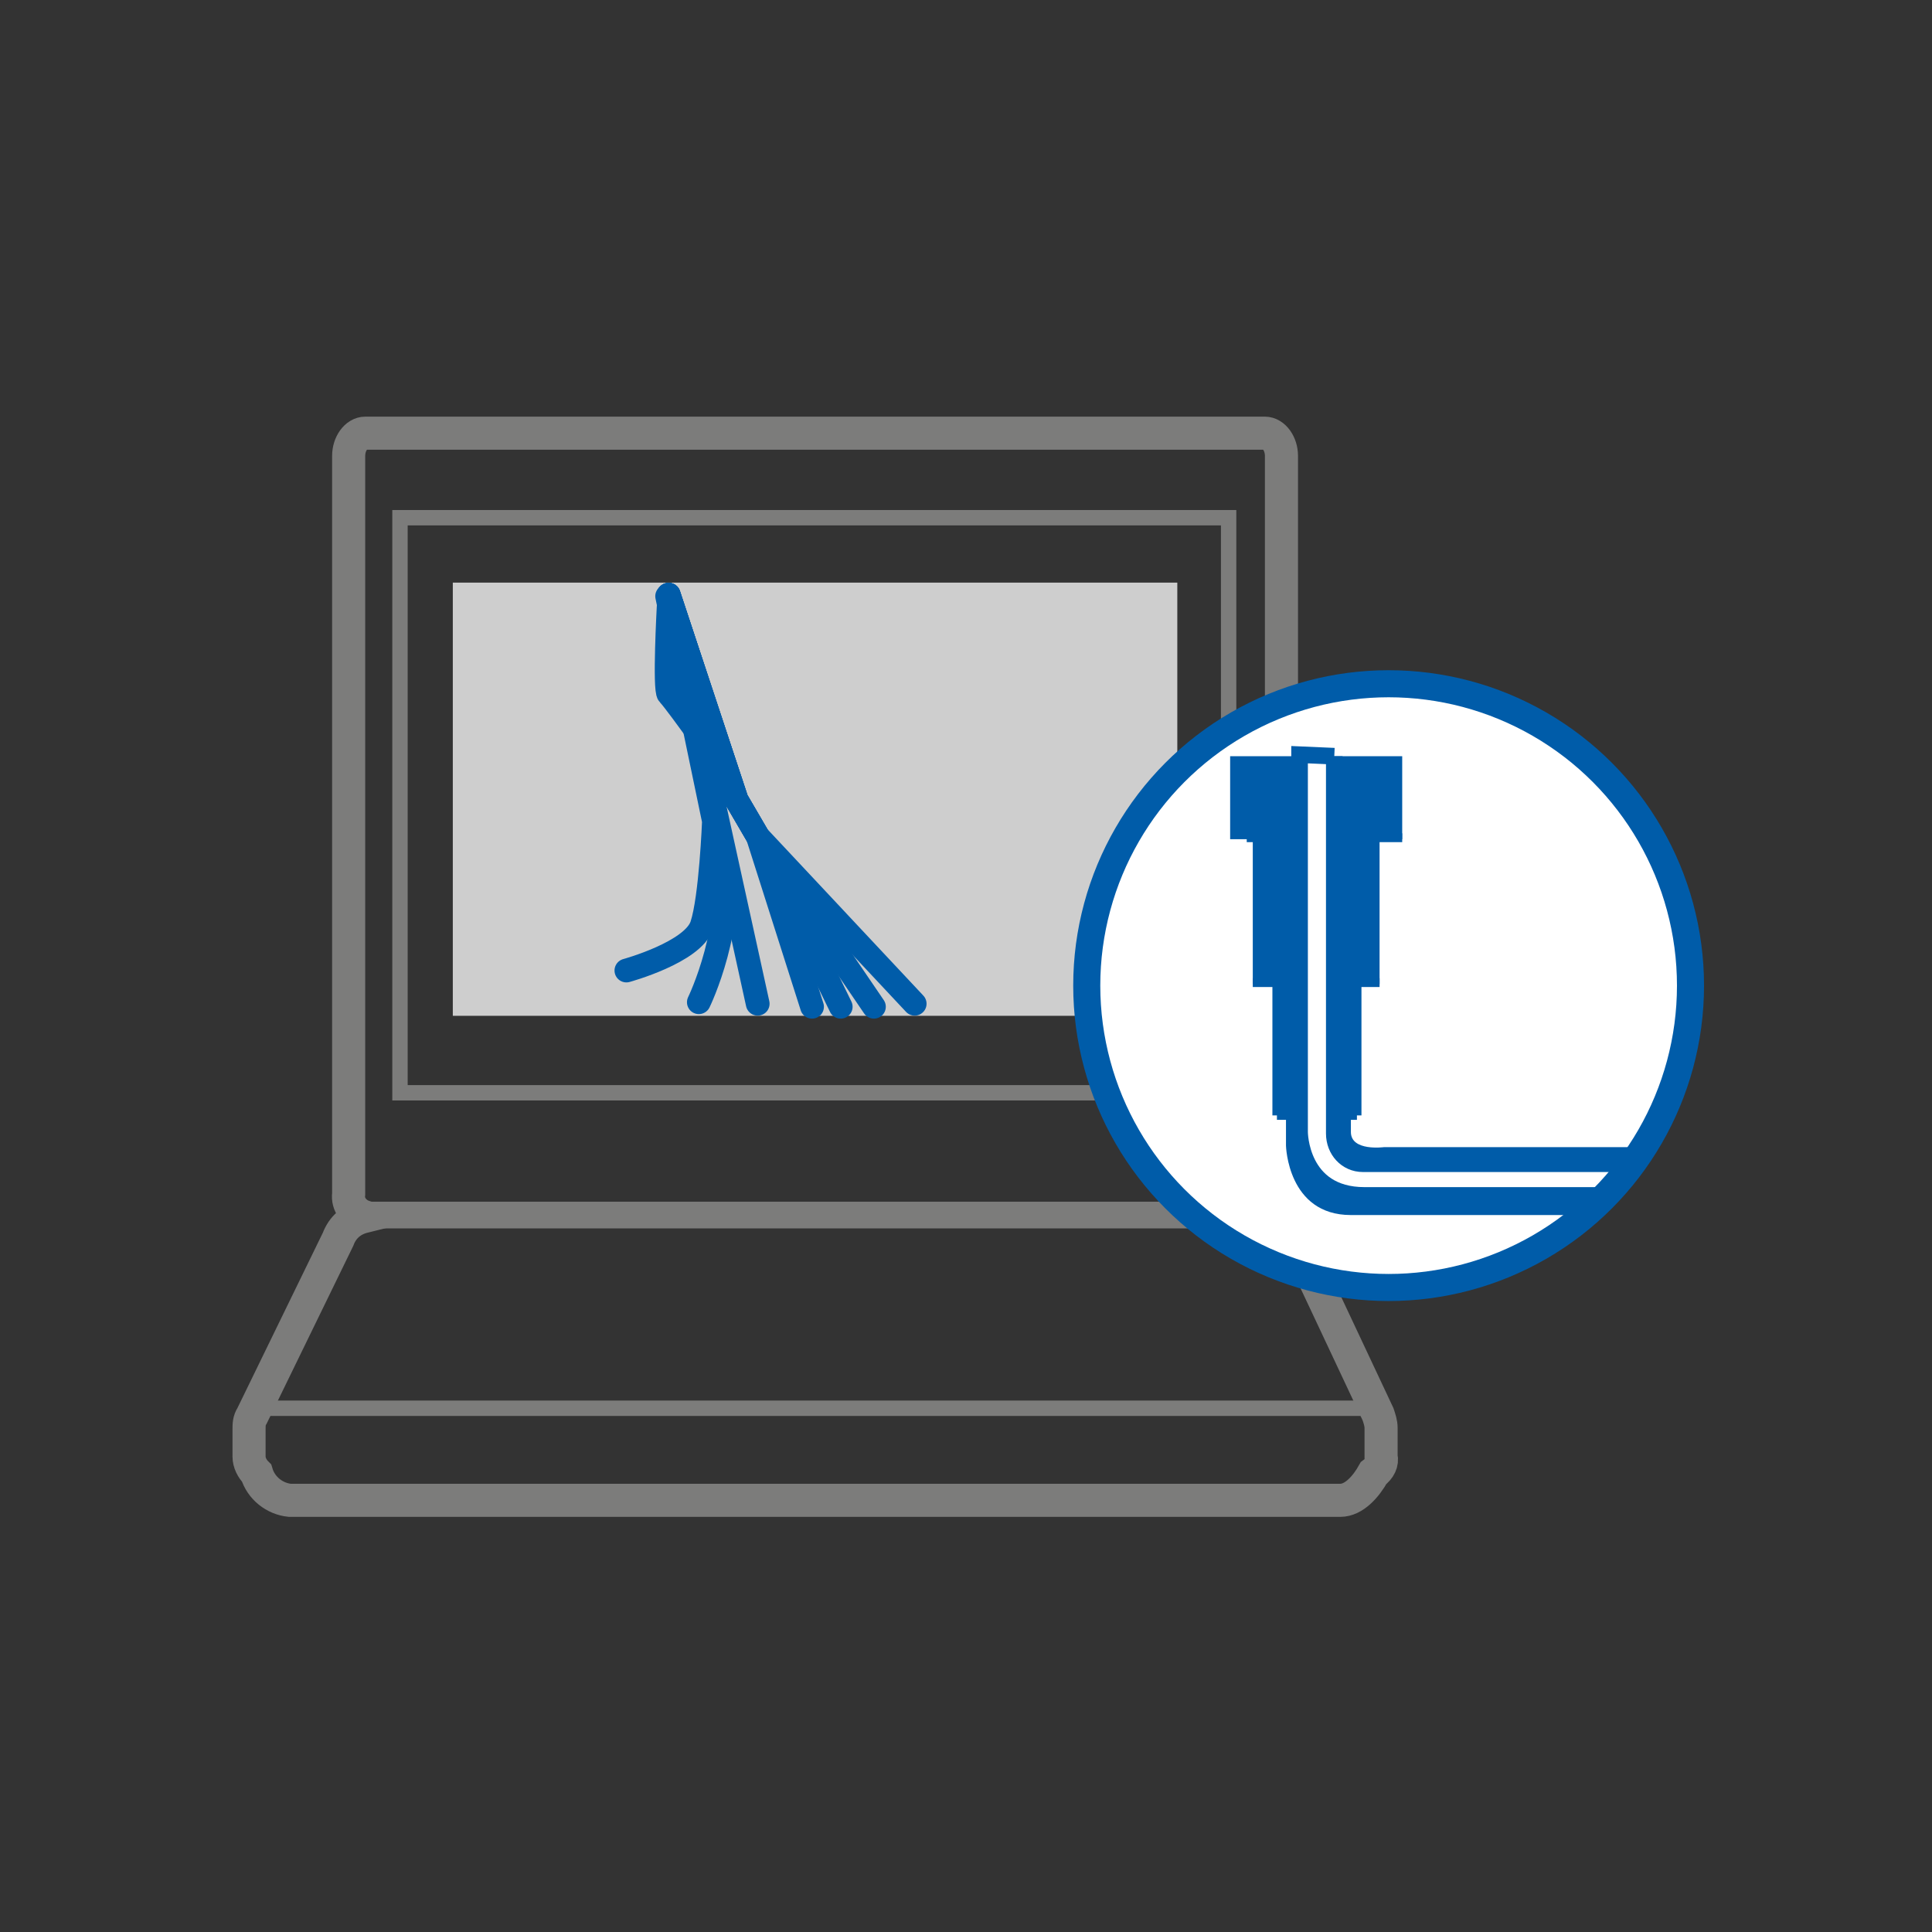 <?xml version="1.0" encoding="utf-8"?>
<!-- Generator: Adobe Illustrator 24.0.1, SVG Export Plug-In . SVG Version: 6.00 Build 0)  -->
<svg version="1.1" id="Capa_1" xmlns="http://www.w3.org/2000/svg" xmlns:xlink="http://www.w3.org/1999/xlink" x="0px" y="0px"
	 viewBox="0 0 128 128" style="enable-background:new 0 0 128 128;" xml:space="preserve">
<rect x="0" y="0" width="128" height="128" fill="#333333" stroke="none"/>
<style type="text/css">
	.st0{fill:none;stroke:#7C7C7B;stroke-width:2.193;stroke-miterlimit:10;}
	.st1{fill:none;stroke:#7C7C7B;stroke-width:1.769;stroke-miterlimit:10;}
	.st2{fill:none;stroke:#7C7C7B;stroke-width:1.019;stroke-miterlimit:10;}
	.st3{fill:#CECECE;}
	.st4{fill:none;stroke:#005CA9;stroke-width:1.573;stroke-linecap:round;stroke-linejoin:round;}
	.st5{fill:#FFFFFF;}
	.st6{clip-path:url(#SVGID_2_);}
	.st7{fill:#005CA9;}
	.st8{fill:none;stroke:#005CA9;stroke-width:0.587;stroke-miterlimit:10;}
	.st9{fill:#FFFFFF;stroke:#005CA9;stroke-width:1.1;stroke-miterlimit:10;}
	.st10{fill:none;stroke:#005CA9;stroke-width:1.793;stroke-miterlimit:10;}
</style>
<title>iconos_128x128_para_APP</title>
<path class="st0" d="M91.3,93.7L85.8,82c-0.4-0.7-1-1.3-1.8-1.5c0.6-0.2,1-0.8,0.9-1.4V30.2c0-0.8-0.5-1.5-1.1-1.5H24.2
	c-0.6,0-1.1,0.7-1.1,1.5v48.9c-0.1,0.7,0.4,1.3,1,1.5c-0.8,0.2-1.4,0.7-1.7,1.5l-5.7,11.7c-0.2,0.3-0.2,0.6-0.2,0.9v1.8
	c0,0.4,0.2,0.8,0.5,1.1c0.3,1,1.2,1.7,2.2,1.8h69.6c0.9,0,1.7-0.9,2.2-1.8c0.4-0.3,0.6-0.7,0.5-1.1v-1.9
	C91.5,94.3,91.4,94,91.3,93.7z"/>
<line class="st1" x1="23.6" y1="80.5" x2="82.4" y2="80.5"/>
<line class="st2" x1="16" y1="93.3" x2="91.1" y2="93.3"/>
<g id="Group_24">
	<path id="Path_15" class="st2" d="M81.4,72.3V34.3H26.5v38.1H81.4z"/>
</g>
<rect x="30" y="38.6" class="st3" width="48" height="28.7"/>
<polyline class="st4" points="44.3,39.4 48.8,53 50.2,55.4 60.6,66.5 "/>
<polyline class="st4" points="44.3,39.4 48.8,53 50.2,55.4 57.9,66.7 "/>
<polyline class="st4" points="44.3,39.4 48.8,53 50.2,55.4 53.8,66.7 "/>
<polyline class="st4" points="44.3,39.4 48.8,53 50.2,55.4 55.7,66.7 "/>
<path class="st4" d="M41.5,64.3c0,0,4.4-1.2,5-3c0.6-1.8,0.8-6.9,0.8-6.9l-3.1-14.9"/>
<line class="st4" x1="50.2" y1="66.5" x2="45.7" y2="46"/>
<path class="st4" d="M46.3,66.4c0,0,2.5-5.1,1.6-10.2"/>
<path class="st4" d="M44.3,40.2c0,0-0.3,5.5,0,5.8c0.3,0.3,1.6,2.1,1.6,2.1"/>
<circle class="st5" cx="92" cy="65.3" r="20"/>
<g>
	<defs>
		<circle id="SVGID_1_" cx="92" cy="65.3" r="20"/>
	</defs>
	<clipPath id="SVGID_2_">
		<use xlink:href="#SVGID_1_"  style="overflow:visible;"/>
	</clipPath>
	<g class="st6">
		<path class="st7" d="M92.9,50.1v5.5h-1.5v9.6h-1.2v8.7h-0.7v1.1c0,1.3,2.2,1,2.2,1h28.6v4.5H89.5c-4.2,0-4.3-4.6-4.3-4.6v-2h-0.9
			v-8.7H83v-9.6h-1.5v-5.5h11.5"/>
		<line class="st8" x1="82.6" y1="55.5" x2="92.9" y2="55.5"/>
		<line class="st8" x1="83" y1="65.1" x2="91.4" y2="65.1"/>
		<line class="st8" x1="84.6" y1="73.9" x2="89.9" y2="73.9"/>
		<path class="st9" d="M88.4,50.1v25c0,1.1,0.8,2,1.9,2c0,0,0.1,0,0.1,0h29.9v2.1H90.4c-4.3,0-4.3-4.2-4.3-4.2v-25L88.4,50.1"/>
	</g>
</g>
<circle class="st10" cx="92" cy="65.3" r="20"/>
</svg>
